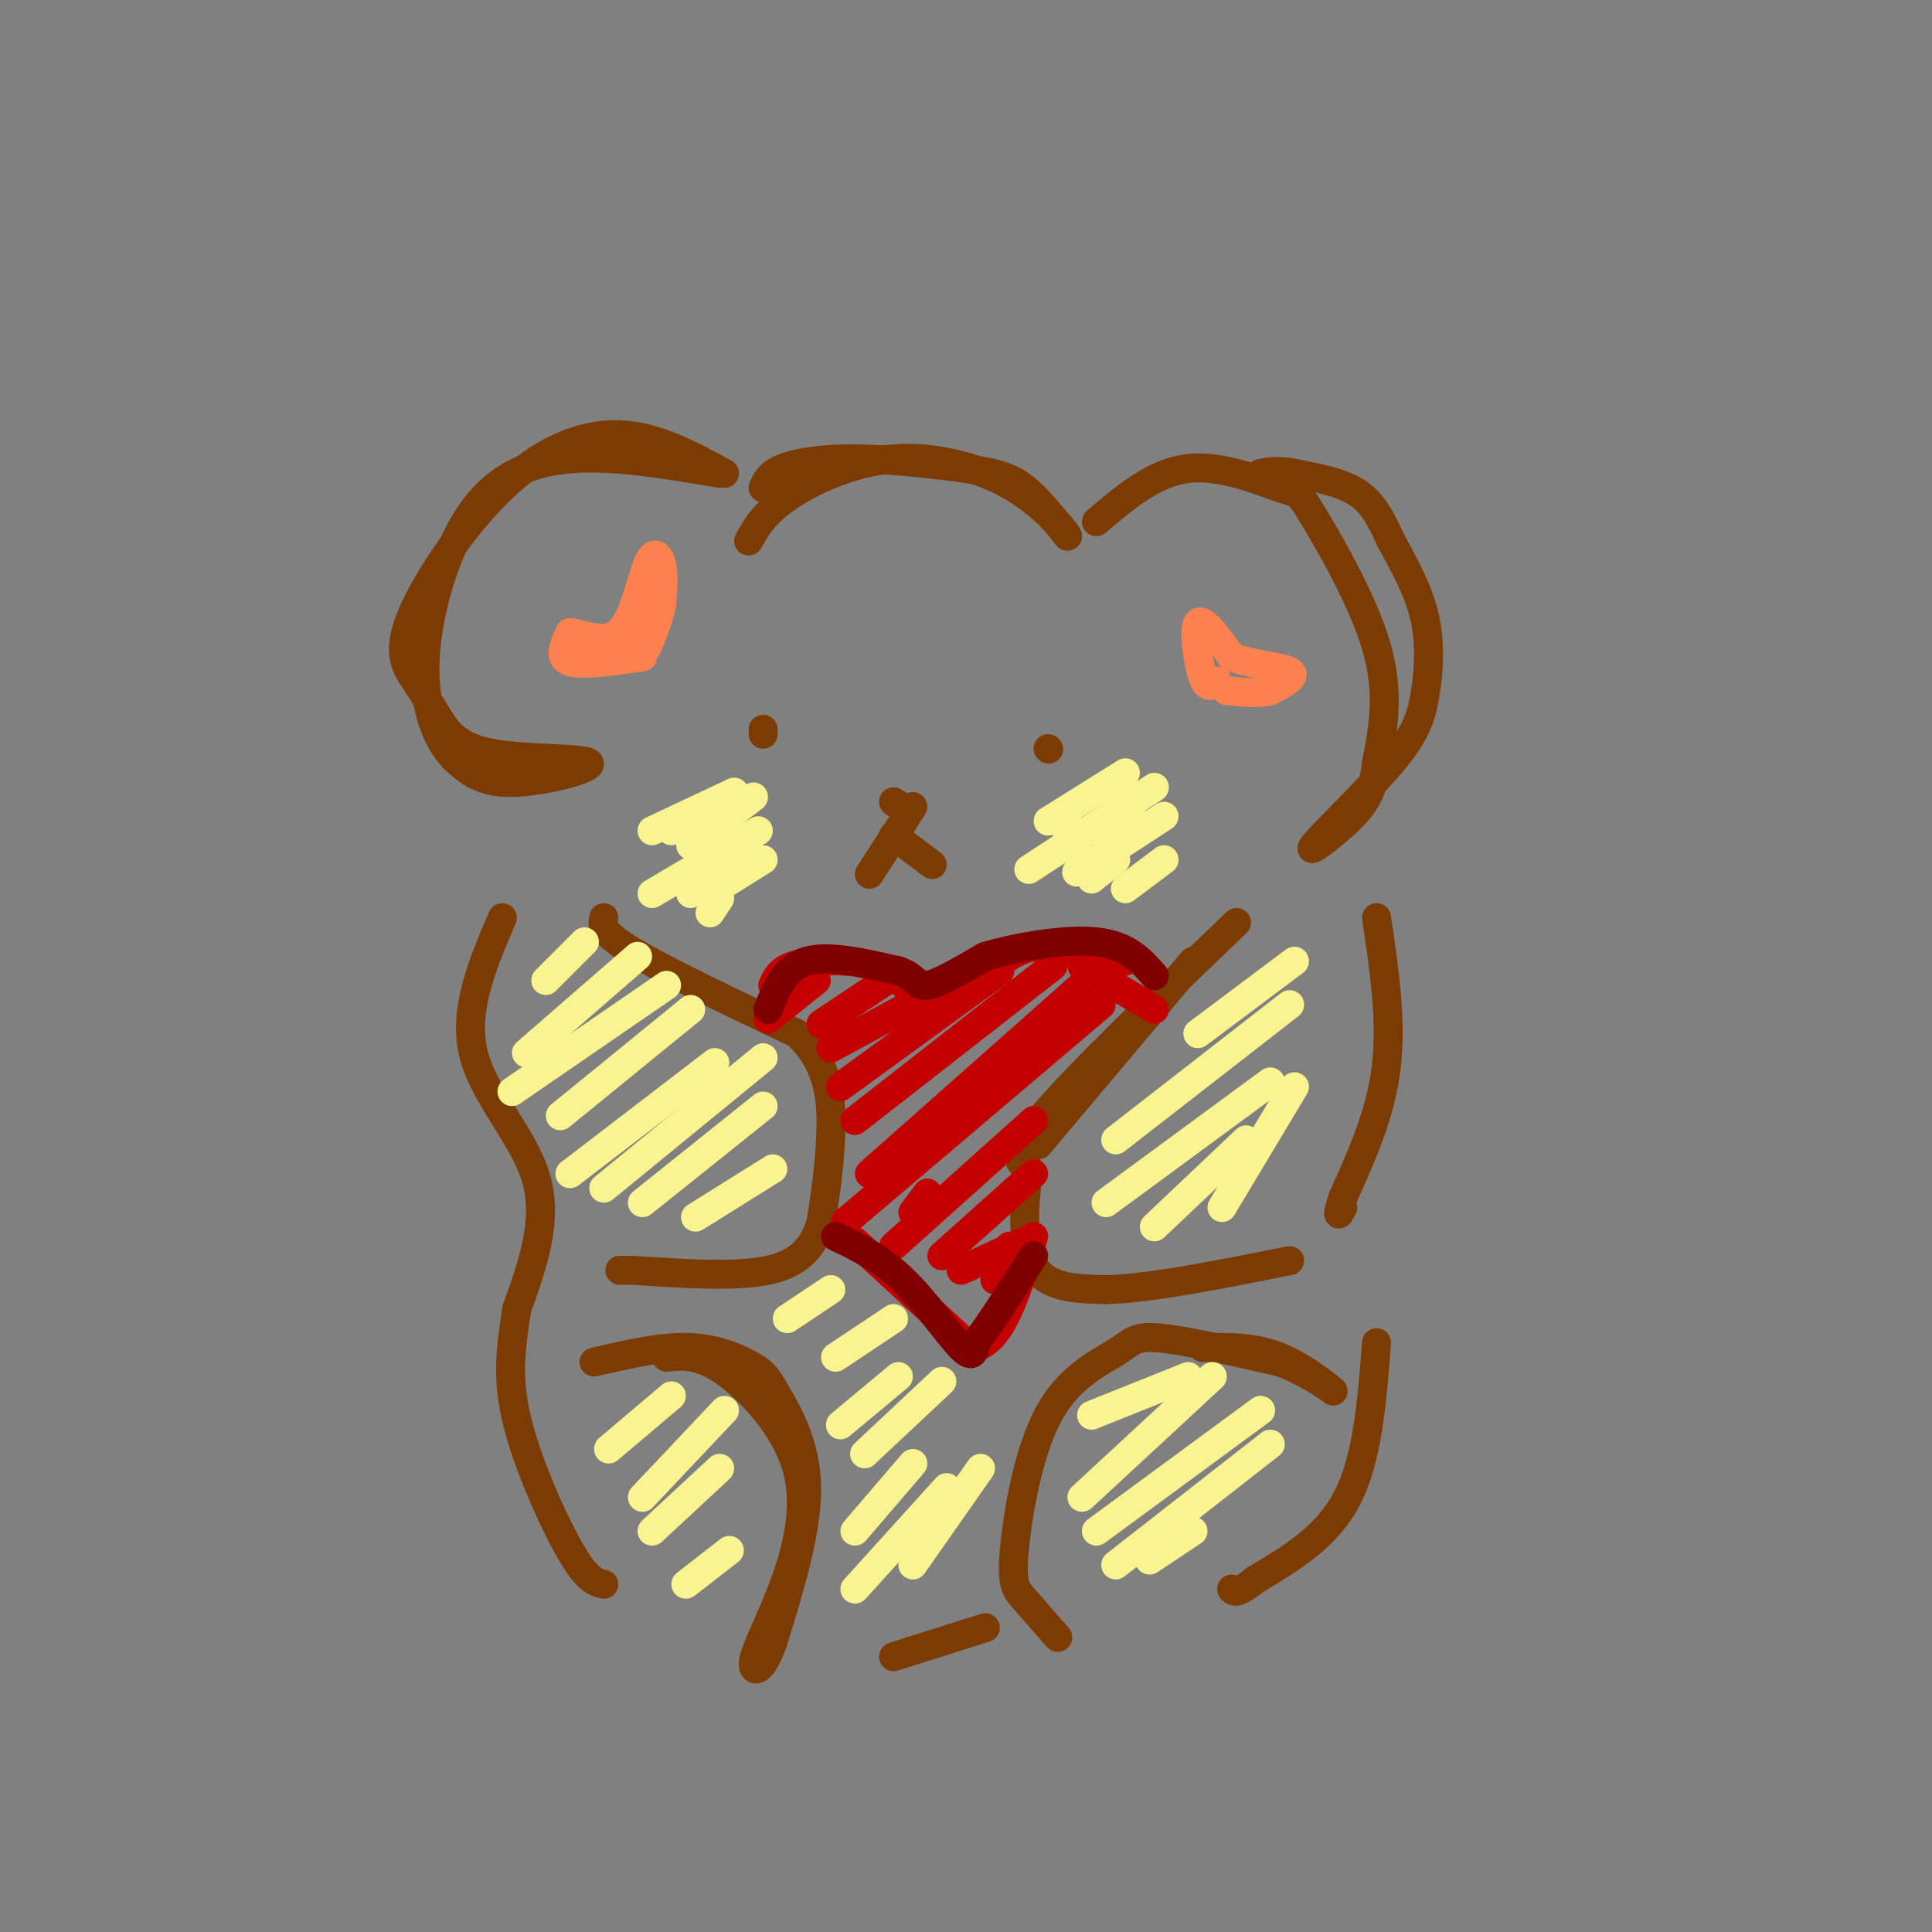 <svg viewBox='0 0 400 400' version='1.1' xmlns='http://www.w3.org/2000/svg' xmlns:xlink='http://www.w3.org/1999/xlink'><rect x="0" y="0" width="400" height="400" fill="#808080" stroke="none"/><g fill='none' stroke='#7C3B02' stroke-width='6' stroke-linecap='round' stroke-linejoin='round'><path d='M150,98c-7.156,-3.900 -14.313,-7.799 -22,-8c-7.687,-0.201 -15.906,3.297 -24,11c-8.094,7.703 -16.064,19.612 -19,27c-2.936,7.388 -0.839,10.254 1,13c1.839,2.746 3.419,5.373 5,8'/><path d='M91,149c1.836,2.781 3.925,5.735 11,7c7.075,1.265 19.136,0.841 20,2c0.864,1.159 -9.467,3.903 -16,4c-6.533,0.097 -9.266,-2.451 -12,-5'/><path d='M94,157c-3.525,-3.686 -6.337,-10.400 -6,-20c0.337,-9.600 3.821,-22.085 9,-30c5.179,-7.915 12.051,-11.262 21,-12c8.949,-0.738 19.974,1.131 31,3'/><path d='M158,101c0.608,-1.419 1.215,-2.839 4,-4c2.785,-1.161 7.746,-2.064 15,-2c7.254,0.064 16.799,1.094 23,2c6.201,0.906 9.057,1.687 12,4c2.943,2.313 5.971,6.156 9,10'/><path d='M221,111c0.091,-0.255 -4.182,-5.893 -11,-10c-6.818,-4.107 -16.182,-6.683 -25,-6c-8.818,0.683 -17.091,4.624 -22,8c-4.909,3.376 -6.455,6.188 -8,9'/><path d='M227,108c5.987,-5.097 11.974,-10.195 19,-11c7.026,-0.805 15.089,2.681 19,4c3.911,1.319 3.668,0.470 7,6c3.332,5.530 10.238,17.437 13,27c2.762,9.563 1.381,16.781 0,24'/><path d='M285,158c-0.703,5.897 -2.460,8.640 -6,12c-3.540,3.360 -8.863,7.337 -7,5c1.863,-2.337 10.912,-10.987 16,-17c5.088,-6.013 6.216,-9.388 7,-14c0.784,-4.612 1.224,-10.461 0,-16c-1.224,-5.539 -4.112,-10.770 -7,-16'/><path d='M288,112c-2.067,-4.533 -3.733,-7.867 -7,-10c-3.267,-2.133 -8.133,-3.067 -13,-4'/><path d='M268,98c-3.333,-0.667 -5.167,-0.333 -7,0'/><path d='M125,190c-0.333,1.500 -0.667,3.000 6,7c6.667,4.000 20.333,10.500 34,17'/><path d='M165,214c6.933,6.511 7.267,14.289 7,21c-0.267,6.711 -1.133,12.356 -2,18'/><path d='M170,253c-1.511,5.022 -4.289,8.578 -11,10c-6.711,1.422 -17.356,0.711 -28,0'/><path d='M131,263c-4.667,0.000 -2.333,0.000 0,0'/><path d='M256,191c-16.417,15.750 -32.833,31.500 -40,40c-7.167,8.500 -5.083,9.750 -3,11'/><path d='M213,242c-0.911,5.933 -1.689,15.267 1,20c2.689,4.733 8.844,4.867 15,5'/><path d='M229,267c8.833,-0.167 23.417,-3.083 38,-6'/><path d='M215,237c0.000,0.000 32.000,-38.000 32,-38'/><path d='M123,282c7.073,-1.640 14.147,-3.279 20,-3c5.853,0.279 10.486,2.477 13,4c2.514,1.523 2.907,2.372 5,6c2.093,3.628 5.884,10.037 6,19c0.116,8.963 -3.442,20.482 -7,32'/><path d='M160,340c-2.250,6.444 -4.376,6.553 -4,4c0.376,-2.553 3.256,-7.767 6,-15c2.744,-7.233 5.354,-16.486 3,-25c-2.354,-8.514 -9.673,-16.290 -15,-20c-5.327,-3.710 -8.664,-3.355 -12,-3'/><path d='M219,339c-2.625,-3.001 -5.250,-6.003 -7,-8c-1.750,-1.997 -2.626,-2.991 -2,-10c0.626,-7.009 2.756,-20.033 7,-28c4.244,-7.967 10.604,-10.876 14,-13c3.396,-2.124 3.827,-3.464 9,-3c5.173,0.464 15.086,2.732 25,5'/><path d='M265,282c6.821,2.524 11.375,6.333 11,6c-0.375,-0.333 -5.679,-4.810 -11,-7c-5.321,-2.190 -10.661,-2.095 -16,-2'/><path d='M217,155c0.000,0.000 0.100,0.100 0.1,0.1'/><path d='M158,151c0.000,0.000 0.000,1.000 0,1'/><path d='M185,166c0.000,0.000 3.000,2.000 3,2'/><path d='M189,167c0.000,0.000 -9.000,14.000 -9,14'/><path d='M185,173c0.000,0.000 8.000,6.000 8,6'/><path d='M285,190c1.583,10.667 3.167,21.333 2,31c-1.167,9.667 -5.083,18.333 -9,27'/><path d='M278,248c-1.500,4.833 -0.750,3.417 0,2'/><path d='M285,278c-0.917,11.917 -1.833,23.833 -6,32c-4.167,8.167 -11.583,12.583 -19,17'/><path d='M260,327c-4.000,3.167 -4.500,2.583 -5,2'/><path d='M104,190c-4.067,9.533 -8.133,19.067 -6,28c2.133,8.933 10.467,17.267 13,26c2.533,8.733 -0.733,17.867 -4,27'/><path d='M107,271c-1.190,7.857 -2.167,14.000 0,23c2.167,9.000 7.476,20.857 11,27c3.524,6.143 5.262,6.571 7,7'/><path d='M185,343c0.000,0.000 19.000,-6.000 19,-6'/></g>
<g fill='none' stroke='#C30101' stroke-width='6' stroke-linecap='round' stroke-linejoin='round'><path d='M160,204c0.702,-1.536 1.405,-3.071 4,-4c2.595,-0.929 7.083,-1.250 11,-1c3.917,0.250 7.262,1.071 10,3c2.738,1.929 4.869,4.964 7,8'/><path d='M192,210c4.333,-1.378 11.667,-8.822 17,-12c5.333,-3.178 8.667,-2.089 12,-1'/><path d='M221,197c4.000,0.167 8.000,1.083 12,2'/><path d='M177,257c0.000,0.000 24.000,22.000 24,22'/><path d='M201,279c6.167,-0.167 9.583,-11.583 13,-23'/><path d='M169,203c0.000,0.000 -10.000,8.000 -10,8'/><path d='M224,200c0.000,0.000 15.000,9.000 15,9'/><path d='M170,212c0.000,0.000 15.000,-10.000 15,-10'/><path d='M172,217c0.000,0.000 24.000,-13.000 24,-13'/><path d='M174,225c0.000,0.000 33.000,-24.000 33,-24'/><path d='M177,232c0.000,0.000 41.000,-32.000 41,-32'/><path d='M180,243c0.000,0.000 44.000,-39.000 44,-39'/><path d='M175,253c0.000,0.000 53.000,-45.000 53,-45'/><path d='M185,258c0.000,0.000 29.000,-26.000 29,-26'/><path d='M195,260c0.000,0.000 19.000,-17.000 19,-17'/><path d='M199,263c0.000,0.000 13.000,-6.000 13,-6'/><path d='M206,265c0.000,0.000 3.000,-7.000 3,-7'/><path d='M189,251c0.000,0.000 3.000,-4.000 3,-4'/></g>
<g fill='none' stroke='#800000' stroke-width='6' stroke-linecap='round' stroke-linejoin='round'><path d='M159,209c1.750,-4.333 3.500,-8.667 8,-10c4.500,-1.333 11.750,0.333 19,2'/><path d='M186,201c3.756,1.244 3.644,3.356 6,3c2.356,-0.356 7.178,-3.178 12,-6'/><path d='M204,198c6.444,-1.911 16.556,-3.689 23,-3c6.444,0.689 9.222,3.844 12,7'/><path d='M173,256c4.644,2.222 9.289,4.444 14,9c4.711,4.556 9.489,11.444 12,14c2.511,2.556 2.756,0.778 3,-1'/><path d='M202,278c2.500,-3.167 7.250,-10.583 12,-18'/></g>
<g fill='none' stroke='#FC814E' stroke-width='6' stroke-linecap='round' stroke-linejoin='round'><path d='M252,141c-1.000,0.956 -2.000,1.911 -3,-1c-1.000,-2.911 -2.000,-9.689 -1,-11c1.000,-1.311 4.000,2.844 7,7'/><path d='M255,136c3.933,1.578 10.267,2.022 12,3c1.733,0.978 -1.133,2.489 -4,4'/><path d='M263,143c-2.167,0.667 -5.583,0.333 -9,0'/><path d='M133,136c-6.250,0.917 -12.500,1.833 -15,1c-2.500,-0.833 -1.250,-3.417 0,-6'/><path d='M118,131c1.949,-0.105 6.821,2.632 10,0c3.179,-2.632 4.663,-10.632 6,-14c1.337,-3.368 2.525,-2.105 3,0c0.475,2.105 0.238,5.053 0,8'/><path d='M137,125c-0.500,2.833 -1.750,5.917 -3,9'/><path d='M135,124c0.000,0.000 -4.000,10.000 -4,10'/></g>
<g fill='none' stroke='#F9F490' stroke-width='6' stroke-linecap='round' stroke-linejoin='round'><path d='M113,203c0.000,0.000 8.000,-8.000 8,-8'/><path d='M109,218c0.000,0.000 23.000,-20.000 23,-20'/><path d='M106,226c0.000,0.000 32.000,-22.000 32,-22'/><path d='M116,231c0.000,0.000 27.000,-22.000 27,-22'/><path d='M118,243c0.000,0.000 30.000,-23.000 30,-23'/><path d='M125,246c0.000,0.000 33.000,-27.000 33,-27'/><path d='M133,249c0.000,0.000 25.000,-20.000 25,-20'/><path d='M144,252c0.000,0.000 16.000,-10.000 16,-10'/><path d='M126,300c0.000,0.000 13.000,-11.000 13,-11'/><path d='M133,310c0.000,0.000 17.000,-18.000 17,-18'/><path d='M135,317c0.000,0.000 14.000,-13.000 14,-13'/><path d='M142,328c0.000,0.000 9.000,-7.000 9,-7'/><path d='M226,293c0.000,0.000 20.000,-8.000 20,-8'/><path d='M224,310c0.000,0.000 27.000,-25.000 27,-25'/><path d='M227,317c0.000,0.000 34.000,-25.000 34,-25'/><path d='M231,324c0.000,0.000 32.000,-25.000 32,-25'/><path d='M238,323c0.000,0.000 9.000,-6.000 9,-6'/><path d='M163,273c0.000,0.000 9.000,-6.000 9,-6'/><path d='M173,281c0.000,0.000 12.000,-8.000 12,-8'/><path d='M174,295c0.000,0.000 12.000,-10.000 12,-10'/><path d='M179,301c0.000,0.000 16.000,-15.000 16,-15'/><path d='M177,317c0.000,0.000 12.000,-14.000 12,-14'/><path d='M177,329c0.000,0.000 19.000,-21.000 19,-21'/><path d='M189,324c0.000,0.000 14.000,-20.000 14,-20'/><path d='M248,214c0.000,0.000 20.000,-15.000 20,-15'/><path d='M231,236c0.000,0.000 36.000,-28.000 36,-28'/><path d='M229,249c0.000,0.000 34.000,-25.000 34,-25'/><path d='M239,254c0.000,0.000 19.000,-18.000 19,-18'/><path d='M253,250c0.000,0.000 15.000,-25.000 15,-25'/><path d='M139,172c0.000,0.000 13.000,-6.000 13,-6'/><path d='M135,185c0.000,0.000 22.000,-13.000 22,-13'/><path d='M147,189c0.000,0.000 2.000,-3.000 2,-3'/><path d='M217,170c0.000,0.000 16.000,-10.000 16,-10'/><path d='M221,173c0.000,0.000 14.000,-3.000 14,-3'/><path d='M226,182c0.000,0.000 5.000,-4.000 5,-4'/><path d='M233,184c0.000,0.000 8.000,-6.000 8,-6'/><path d='M213,180c0.000,0.000 26.000,-17.000 26,-17'/><path d='M226,178c-2.250,1.750 -4.500,3.500 -2,2c2.500,-1.500 9.750,-6.250 17,-11'/><path d='M135,172c0.000,0.000 17.000,-8.000 17,-8'/><path d='M143,175c0.000,0.000 13.000,-10.000 13,-10'/><path d='M148,178c0.000,0.000 3.000,-6.000 3,-6'/><path d='M143,185c0.000,0.000 10.000,-10.000 10,-10'/><path d='M150,183c0.000,0.000 8.000,-5.000 8,-5'/></g>
</svg>